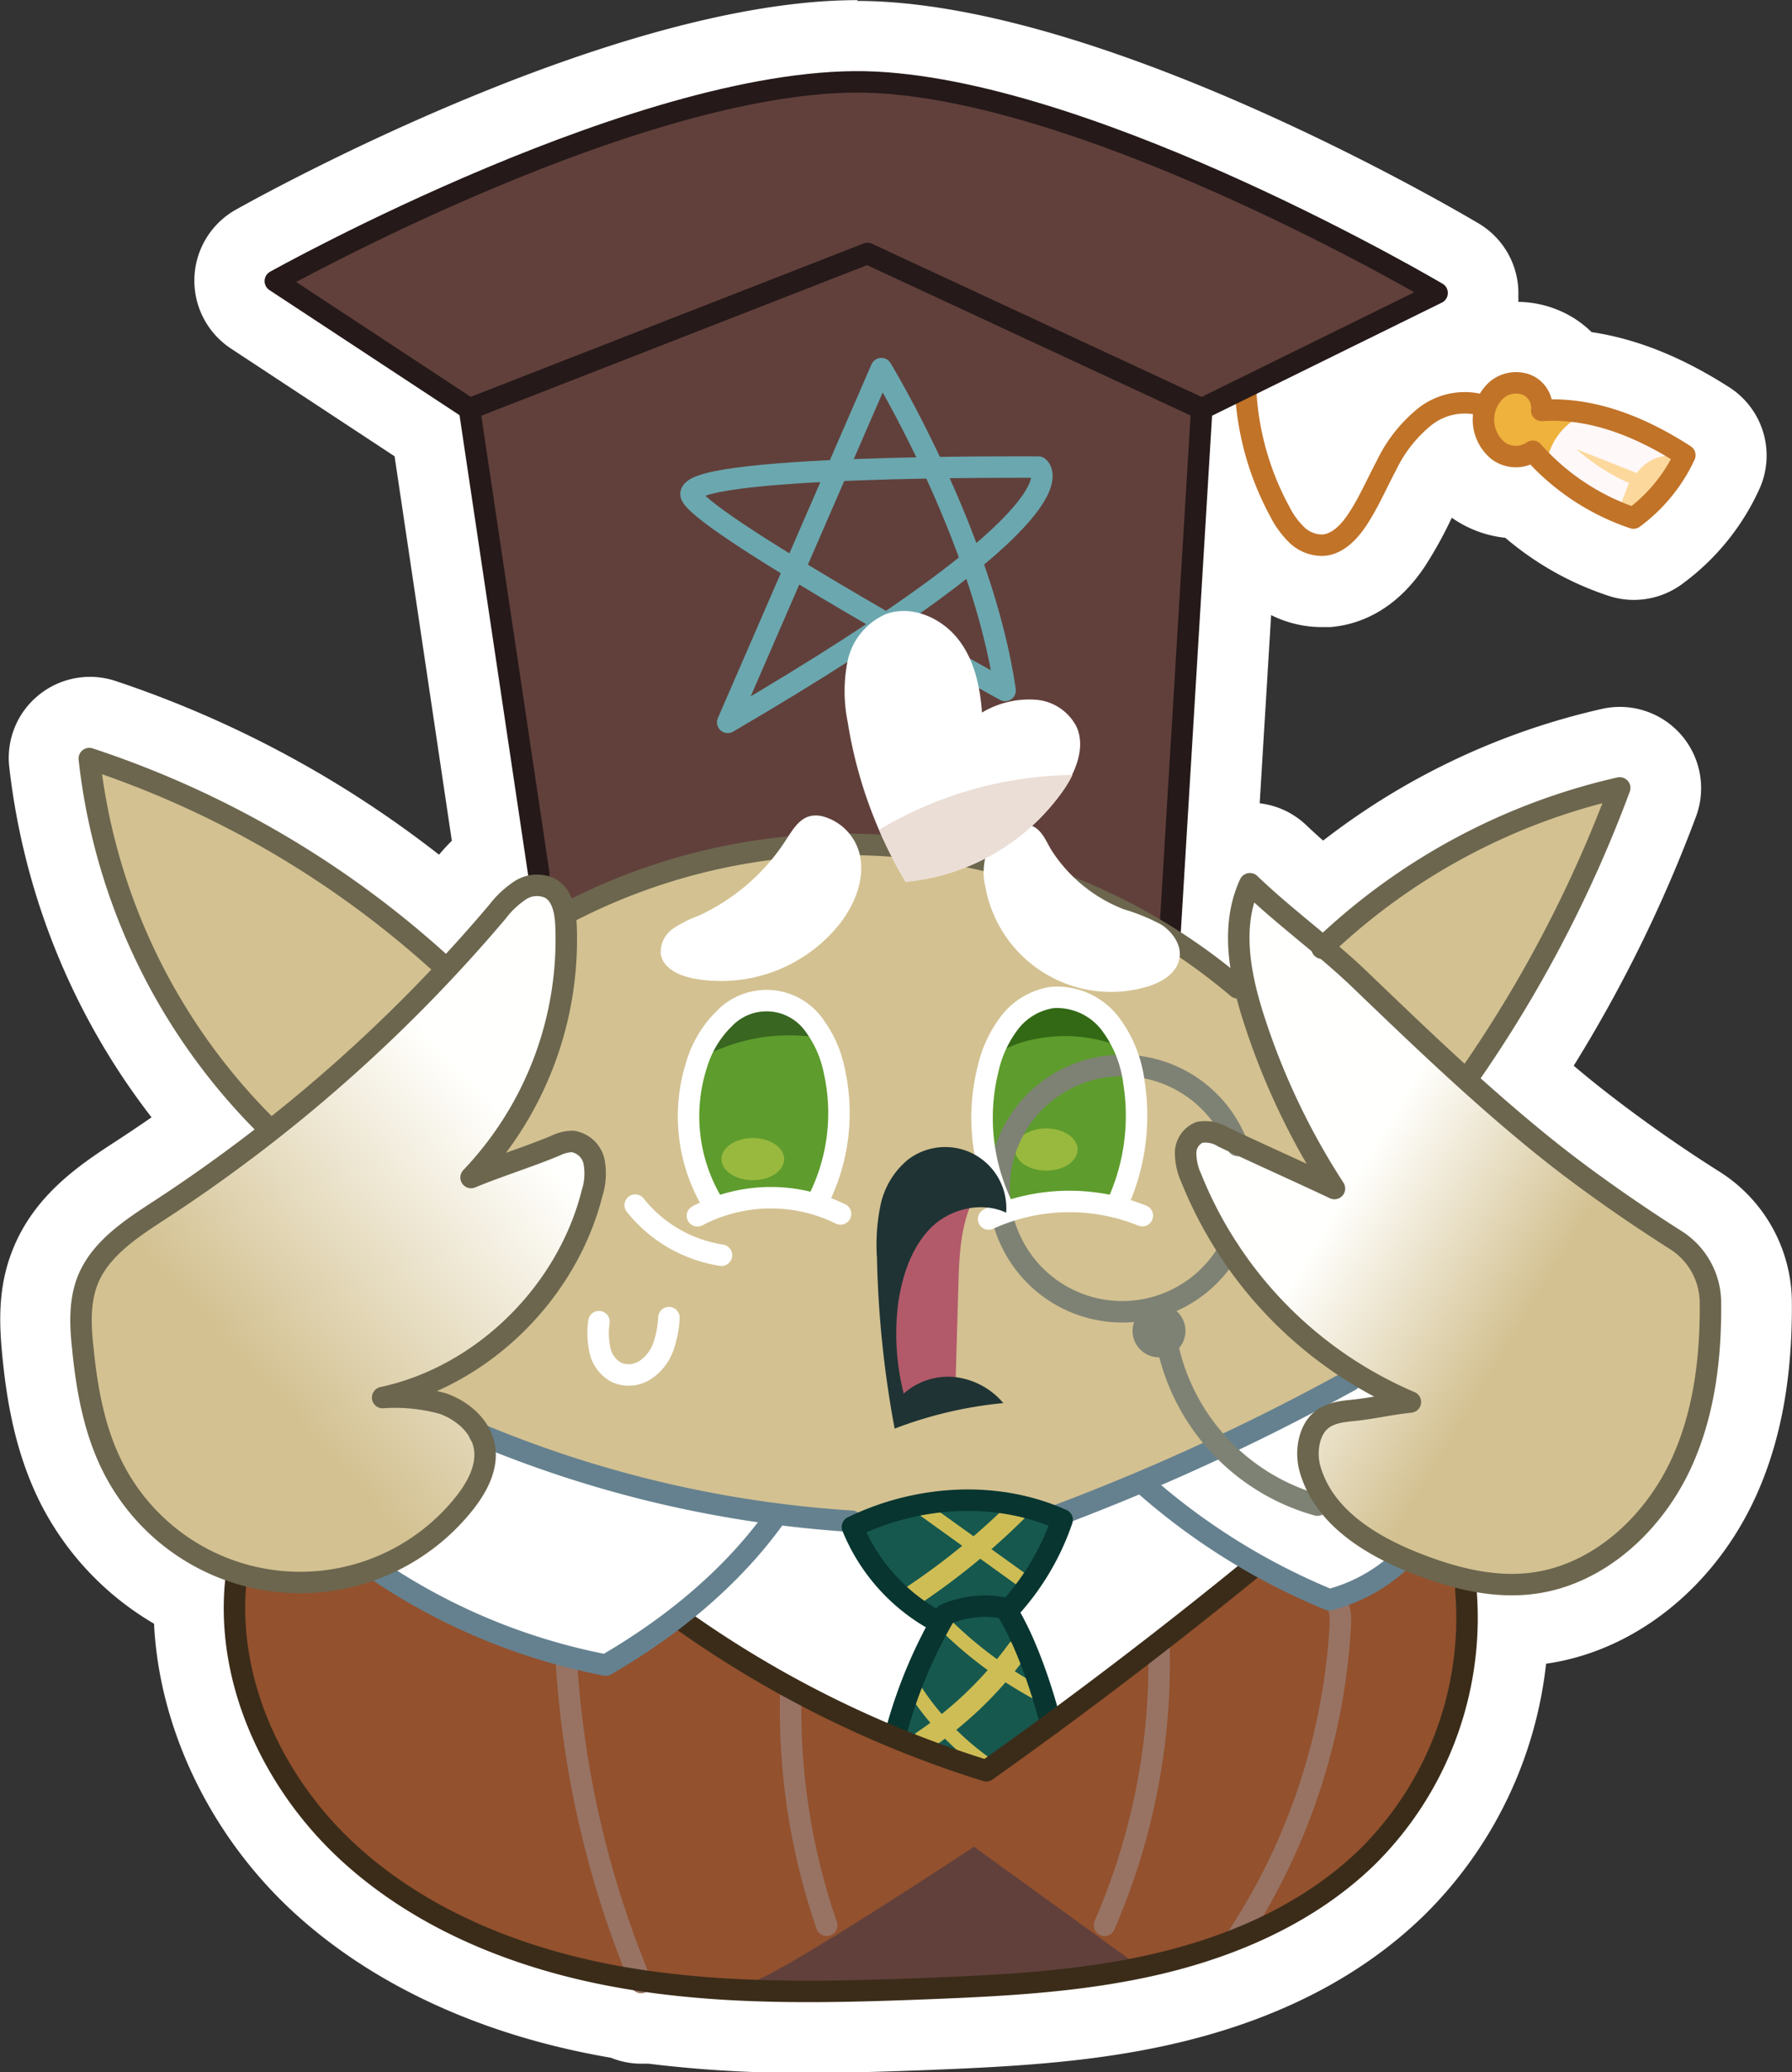 <svg xmlns="http://www.w3.org/2000/svg" xmlns:xlink="http://www.w3.org/1999/xlink" viewBox="0 0 250.46 289.56"><rect x="0" y="0" width="250.46" height="289.56" fill="#333333" stroke="none"/><defs><style>.cls-1{fill:#fff;}.cls-2{fill:url(#Безымянный_градиент_54);}.cls-3{fill:#93512e;}.cls-4{fill:#d3c191;}.cls-5{fill:#61403b;}.cls-6{fill:#efb23d;}.cls-7{fill:#fff8f8;}.cls-8{fill:#5e9c2d;}.cls-9{fill:#7e8274;}.cls-10{fill:#336915;}.cls-11{fill:#396621;}.cls-12{fill:#99b93e;}.cls-13{fill:#fcd89c;}.cls-14{fill:#16584e;}.cls-15{fill:url(#Безымянный_градиент_54-2);}.cls-16,.cls-17,.cls-18,.cls-19,.cls-20,.cls-21,.cls-22,.cls-23,.cls-24,.cls-25,.cls-26,.cls-27{fill:none;stroke-linecap:round;stroke-linejoin:round;}.cls-16,.cls-17{stroke:#cebd55;}.cls-16,.cls-18,.cls-19,.cls-20,.cls-21,.cls-22,.cls-23,.cls-24,.cls-25,.cls-26,.cls-27{stroke-width:3px;}.cls-17{stroke-width:2px;}.cls-18{stroke:#987363;}.cls-19{stroke:#3b2c19;}.cls-20{stroke:#c17328;}.cls-21{stroke:#65818f;}.cls-22{stroke:#7e8274;}.cls-23{stroke:#083530;}.cls-24{stroke:#6c664e;}.cls-25{stroke:#251919;}.cls-26{stroke:#6ba7af;}.cls-27{stroke:#fff;}.cls-28{fill:#b25a6a;}.cls-29{fill:#ebded6;}.cls-30{fill:#1f3334;}</style><linearGradient id="Безымянный_градиент_54" x1="104.67" x2="67.62" y1="167.45" y2="201.1" gradientUnits="userSpaceOnUse"><stop offset="0" stop-color="#fffffd"/><stop offset="1" stop-color="#d3c191"/></linearGradient><linearGradient id="Безымянный_градиент_54-2" x1="213.07" x2="239.37" y1="174.85" y2="190.64" xlink:href="#Безымянный_градиент_54"/></defs><g><path d="M140.51,288.67a166.21,166.21,0,0,1-22.32-1.32,7.28,7.28,0,0,1-1,.08,6.35,6.35,0,0,1-2.82-.66l-1-.17c-16.89-3-31.3-9.64-41.68-19.31C60.34,256.77,53.79,242,54,228a36.32,36.32,0,0,1-16.22-15.71c-3.41-6.63-4.47-13.8-5-19.31-.38-3.91-.52-8.08,1-12.16,2.46-6.39,8-10,12.52-13l.21-.13c3.13-2,6.27-4.23,9.36-6.49a93,93,0,0,1-22.17-50.5,6.35,6.35,0,0,1,2.34-5.63,6.42,6.42,0,0,1,4-1.4,6.27,6.27,0,0,1,2,.33A144.82,144.82,0,0,1,89.5,130.49c.93-1.05,1.84-2.1,2.7-3.12A21.53,21.53,0,0,1,96,123.6L87.28,64.92,62.55,48.63a6.37,6.37,0,0,1,.39-10.87C65,36.59,114.58,9.11,147.38,9.11c1,0,1.92,0,2.84.07,32.53,1.63,79.45,29.15,81.43,30.32a6.36,6.36,0,0,1-.43,11.18L208.4,61.91A33.48,33.48,0,0,0,212,72.48l.19.35a43.48,43.48,0,0,0,2.2-4.09c.44-.88.87-1.76,1.34-2.62a25.65,25.65,0,0,1,7.12-8.88A16.19,16.19,0,0,1,232.28,54c.12-.11.25-.23.39-.34a10.67,10.67,0,0,1,6.82-2.48,10.07,10.07,0,0,1,3.89.77,9.86,9.86,0,0,1,4.1,3.19c6.13.58,12.38,2.94,19,7.16a6.34,6.34,0,0,1,2.44,7.83,28.88,28.88,0,0,1-9.12,11.32A6.3,6.3,0,0,1,254,82.5a38.62,38.62,0,0,1-14.13-8.31h-.37a10.72,10.72,0,0,1-6.29-2A11.33,11.33,0,0,1,229.77,68,16.56,16.56,0,0,0,227,72.1c-.4.75-.78,1.51-1.16,2.26a53.29,53.29,0,0,1-3.26,5.9c-3.25,4.89-7,6.15-9.55,6.34-.25,0-.51,0-.76,0a11.56,11.56,0,0,1-7.7-3.09,18.27,18.27,0,0,1-3.7-5l-2.66,44.08a6.28,6.28,0,0,1,2.91-1.37,6.53,6.53,0,0,1,1.17-.11,6.35,6.35,0,0,1,4.41,1.77c1.77,1.71,3.73,3.38,5.69,5a94.27,94.27,0,0,1,40.19-20,6.66,6.66,0,0,1,1.4-.15,6.35,6.35,0,0,1,5.95,8.6,188.9,188.9,0,0,1-19,37.51c2.69,2.34,5.21,4.45,7.64,6.37,4.78,3.77,10.67,7.92,16.61,11.68a16.7,16.7,0,0,1,7.8,13.92c.11,9.79-1.35,17.94-4.47,24.92-5.18,11.61-15.27,19.6-26.33,20.86a31.46,31.46,0,0,1-3.23.19,53.28,53.28,0,0,1-15.87,36.26c-8,7.79-18.69,13.32-31.81,16.46-11,2.63-22.28,3.26-33.81,3.71-5.38.21-11.16.41-16.93.41Z" class="cls-1" transform="translate(-27.52 -4.11)"/><path d="M147.38,14.11c.88,0,1.74,0,2.59.06,31.33,1.57,77.2,28.49,79.13,29.63a1.37,1.37,0,0,1-.09,2.4L203,59a38.56,38.56,0,0,0,4.56,15.9,11,11,0,0,0,2.1,2.94,3.88,3.88,0,0,0,2.53,1.09h.17c1.23-.09,2.47-1.07,3.7-2.91a48.06,48.06,0,0,0,2.76-5c.41-.84.83-1.68,1.27-2.5a21,21,0,0,1,5.69-7.22A11.12,11.12,0,0,1,232.38,59a8.86,8.86,0,0,1,2.06.24,6.31,6.31,0,0,1,1.43-1.74,5.73,5.73,0,0,1,3.62-1.32,5.09,5.09,0,0,1,2,.39A4.92,4.92,0,0,1,244.33,60h.13c6.09,0,12.43,2.12,19.31,6.51a1.36,1.36,0,0,1,.52,1.68,23.94,23.94,0,0,1-7.59,9.33,1.36,1.36,0,0,1-.84.29,1.39,1.39,0,0,1-.4-.06,34.23,34.23,0,0,1-14-8.92,5.3,5.3,0,0,1-2,.39,5.72,5.72,0,0,1-3.34-1.09,6.75,6.75,0,0,1-2.6-5.69c0-.21,0-.41.05-.61a6.06,6.06,0,0,0-1.21-.12,8.41,8.41,0,0,0-4.93,1.75,18.68,18.68,0,0,0-4.92,6.31c-.42.8-.83,1.62-1.24,2.43a47.82,47.82,0,0,1-2.93,5.31c-1.71,2.58-3.65,4-5.75,4.12l-.39,0a6.62,6.62,0,0,1-4.34-1.8,13.41,13.41,0,0,1-2.68-3.66,41.52,41.52,0,0,1-4.79-15.9L196.82,62l-4.38,72.38a83.34,83.34,0,0,1,7.28,5.24c-.65-4.11-.61-8.61,1.29-12.69a1.35,1.35,0,0,1,1-.77l.25,0a1.32,1.32,0,0,1,.94.38c2.41,2.31,5,4.5,7.61,6.62l1.66,1.38a89.14,89.14,0,0,1,41.18-21.75,1.53,1.53,0,0,1,.3,0,1.35,1.35,0,0,1,1.27,1.84,181.43,181.43,0,0,1-20.89,40.1c3.63,3.26,7.34,6.45,11.15,9.46,4.91,3.87,11,8.13,17,12a11.71,11.71,0,0,1,5.48,9.75c.1,9.05-1.22,16.52-4,22.83-4.47,10-13,16.87-22.34,17.92a22.74,22.74,0,0,1-2.76.16,28.92,28.92,0,0,1-5-.47,48.08,48.08,0,0,1-14.22,38.15c-7.34,7.15-17.26,12.25-29.48,15.17-10.59,2.53-21.58,3.14-32.85,3.59-5.62.22-11.19.4-16.73.4h0a160.4,160.4,0,0,1-22.69-1.42l-.15.08a1.37,1.37,0,0,1-.52.1,1.33,1.33,0,0,1-1-.44c-.67-.1-1.33-.2-2-.32-15.94-2.79-29.47-9-39.14-18-11.22-10.46-17.24-25.29-15.85-38.87a31.44,31.44,0,0,1-17-14.79c-3-5.87-4-12.44-4.48-17.51-.29-3.06-.51-6.61.75-9.88,1.88-4.88,6.5-7.9,10.58-10.56l.21-.14q7.24-4.73,14.07-10a87.55,87.55,0,0,1-24.64-51.68,1.36,1.36,0,0,1,1.36-1.5,1.29,1.29,0,0,1,.43.07,138.55,138.55,0,0,1,49.4,28.76Q93,134.12,96,130.6a14.29,14.29,0,0,1,3.53-3.32,6.56,6.56,0,0,1,2-.77,1.46,1.46,0,0,1,0-.2L91.9,62,65.3,44.45a1.37,1.37,0,0,1-.62-1.18,1.35,1.35,0,0,1,.7-1.14c2.1-1.18,50.47-28,82-28m0-10h0C113.87,4.11,65.86,30.4,60.5,33.4a11.37,11.37,0,0,0-.71,19.41L82.67,67.87l8,53.73c-.69.67-1.28,1.34-1.79,1.94A151,151,0,0,0,43.68,99.27,11.35,11.35,0,0,0,33,101.18a11.29,11.29,0,0,0-4.19,10.06,98,98,0,0,0,19.89,49q-2.41,1.67-4.85,3.26l-.2.13c-4.82,3.15-11.42,7.45-14.45,15.35-1.95,5-1.81,9.93-1.37,14.44.58,6,1.73,13.74,5.54,21.12A41,41,0,0,0,49.05,231c.7,14.47,7.68,29.27,19.16,40,11.09,10.33,26.38,17.45,44.23,20.57l.46.08a11.17,11.17,0,0,0,4.25.83c.34,0,.68,0,1,0a173.17,173.17,0,0,0,22.35,1.28c5.87,0,11.71-.2,17.14-.41,11.78-.47,23.31-1.11,34.77-3.85,14-3.34,25.49-9.31,34.14-17.74a58.28,58.28,0,0,0,17.06-35.17c12.45-1.77,23.68-10.76,29.45-23.68,3.41-7.65,5-16.49,4.9-27a21.68,21.68,0,0,0-10.12-18.08,197.27,197.27,0,0,1-16.19-11.39c-1.36-1.07-2.75-2.2-4.18-3.41a195.82,195.82,0,0,0,17.08-34.78,11.36,11.36,0,0,0-13.1-15.09,99.32,99.32,0,0,0-39,18.41c-.8-.7-1.57-1.41-2.31-2.11a11.34,11.34,0,0,0-6.56-3.1l1.6-26.3a15.91,15.91,0,0,0,7.07,1.68c.38,0,.76,0,1.14,0,3.67-.28,9-2,13.33-8.56a57.4,57.4,0,0,0,3.55-6.39l.17-.33a15.84,15.84,0,0,0,7.47,2.8,42.83,42.83,0,0,0,14.65,8.18,11.29,11.29,0,0,0,3.33.5,11.41,11.41,0,0,0,7-2.42,33.68,33.68,0,0,0,10.64-13.32,11.33,11.33,0,0,0-4.36-14c-6.59-4.21-12.92-6.75-19.2-7.68a14.62,14.62,0,0,0-4.66-3.08,15.16,15.16,0,0,0-5.58-1.15,6.3,6.3,0,0,0,0-.75,11.35,11.35,0,0,0-5.57-10.22c-5.07-3-50.54-29.34-83.72-31-1-.05-2-.08-3.09-.08Z" class="cls-1" transform="translate(-27.52 -4.11)"/><path d="M57.73,222.81c.68.28,9.65,2.2,9.65,2.2l15.48,3.53,19.79-14.11,10.47-23.06,3.82-44.06-2.69-13.49-5-11.71-9.09,6.42L89.87,140.19l-9,5.94L64,163.13l-11.59,8.36L44,177.41l-5.14,6.68-.82,5.3,2,12,2.33,5.81,5.17,8.22Z" class="cls-2" transform="translate(-27.52 -4.11)"/><path d="M221.57,221.2l7.7,1.93,3.9,1.8.4,4.87-1,8.14L225.3,255.3l-12.14,12.87L199,275.36l-15,4.36-21,2-19.27.57H126.54l-15.85-2L95.8,275.14,84,269,71.1,259.06,63.34,246l-3.05-9.19v-13s8.82,1.51,9.08,1.5,8-1.61,8-1.61l3.84-.89L121,227l58.74,2.83,17.71-9.63,17.84-3.08Z" class="cls-3" transform="translate(-27.52 -4.11)"/><path d="M216.67,196.48l4.17,1.8,2.5,1.21-7.09,1.32L213,202l-1.3,2.27-1,5.15,2.07,4.29,5.9,4.84,4.81,3.15.29.51L216,226.77l-2.65.89-9.45-4.53-3.55,2.41-23.9,18L166.12,251l-28.87-11.44L126.39,233l-3.73-2.6-10.47,6.41L95.07,232.6l-9.87-5.43L81,223.75l-.13-.62,8-5.12L95,209.72l.93-2.26-.2-3,22.3,1.66,30.36,2.46,28.69-2.85,16.93-2,10.08-7.65,2.46-1.35s8.47-.21,8.59-.12S216.67,196.48,216.67,196.48Z" class="cls-1" transform="translate(-27.52 -4.11)"/><path d="M93.77,202c.13.45,1.29,2.7,1.29,2.7l2,.8,5,2.41,20.57,5.43L146,216.68h2.49l13.43-3.35,10.7,1.1,3.85,1,17.8-7.34,23.42-11.55L209,190.08,200.1,180l-4.64-8-1.6-5.6.19-2.29,1.85-1.52,2.15-.8,13.12,7.05,2.73,1.1-9.85-19.72-3.15-8.59-5.08-4.06L188,132.12l-21.67-12.53-27.35-7.19L125,116.29l-16.13,9.59-2.23,4.21-.76,5.38-.57,13-5,11.28L97,164.43,95.06,168l3.1-1,9.2-3.18,2.54.75.81,2.11-1,6.1-3.31,7.74-8.74,10.45-4.85,3.59-3.94,2.73-3.68,1.4,1.91.31Z" class="cls-4" transform="translate(-27.52 -4.11)"/><polygon points="74.98 123.22 77.46 124.53 79.14 125.98 79.48 127.46 81.24 126.57 101.6 119.69 114.88 118 125.71 118 142.82 121.35 159.14 128.73 163.5 130.79 163.79 125.93 164.37 103 166.13 80.41 167.5 57.89 168.67 56.65 195.55 43.55 200.29 41.22 198.71 39.7 191 36.67 177.29 27.59 159.15 20.79 143.82 15.53 128.85 12.71 115.72 11.44 97.75 14.72 74.98 21.2 54.89 30.95 45.41 35.62 38.82 39.1 39.99 40.78 65.84 57.37 66.02 59.9 68.65 78.19 70.94 96.08 74.86 117.3 74.98 123.22" class="cls-5"/><path d="M235.26,61A7.42,7.42,0,0,1,238.67,58a3.52,3.52,0,0,1,4.16,1.1c.54.84,0,2,.18,3a13.82,13.82,0,0,1,7.46-.42l-1.14,6.84a3,3,0,0,1-.39,1.2c-.64.94-2.11.8-3.09.22A19.85,19.85,0,0,0,243,68c-1.35-.51-2.86-.12-4.27-.38A4.81,4.81,0,0,1,235.3,65,3.89,3.89,0,0,1,235.26,61Z" class="cls-6" transform="translate(-27.52 -4.11)"/><path d="M249,62a8.81,8.81,0,0,0-5.3,6.78c3,2.5,6.33,4.77,9.34,7.27a2.68,2.68,0,0,0,2.25.87,2.65,2.65,0,0,0,1-.74L261,71.46c.84-.83,1.74-1.83,1.64-3-.12-1.49-1.71-2.33-3.09-2.9C256,64.11,252.53,63.42,249,62Z" class="cls-7" transform="translate(-27.52 -4.11)"/><path d="M183.82,172.7a32.49,32.49,0,0,0,1.5-20.28,9,9,0,0,0-2.23-4.47,7.9,7.9,0,0,0-5-1.79A16.63,16.63,0,0,0,166,150.43a45.63,45.63,0,0,0,1.89,22.85C173.18,172.24,178.57,171.67,183.82,172.7Z" class="cls-8" transform="translate(-27.52 -4.11)"/><path d="M133.69,147.09a9.73,9.73,0,0,1,8.51,2.58,12,12,0,0,1,2.75,6.5,26.88,26.88,0,0,1-.47,10.68c-.39,1.58-1,3.26-2.42,4.11a7.2,7.2,0,0,1-3.29.76l-10.12.7a2.86,2.86,0,0,1-1.94-.32,2.76,2.76,0,0,1-.86-1.52,38.09,38.09,0,0,1-1.25-16.06c.3-2.21.45-3.42,2.33-4.65A17.23,17.23,0,0,1,133.69,147.09Z" class="cls-8" transform="translate(-27.52 -4.11)"/><circle cx="161.99" cy="185.97" r="3.7" class="cls-9"/><path d="M184.34,150.46a9.36,9.36,0,0,0-17.86-.64c-.41,1.22-.24,1.44.94,1.05s2-.84,3.06-1.15a21.5,21.5,0,0,1,6.58-.82A21,21,0,0,1,184.34,150.46Z" class="cls-10" transform="translate(-27.52 -4.11)"/><path d="M133.64,144.46a9.71,9.71,0,0,0-8.11,6.47l-.9,1.52a25.47,25.47,0,0,1,18.19-3.16A9.69,9.69,0,0,0,133.64,144.46Z" class="cls-11" transform="translate(-27.52 -4.11)"/><ellipse cx="146.23" cy="160.63" class="cls-12" rx="4.38" ry="2.95"/><ellipse cx="105.22" cy="161.97" class="cls-12" rx="4.38" ry="2.95"/><path d="M253.78,75.31l1.41-3.71a28.57,28.57,0,0,1-7.35-4.73l8.46,3.35c1.36-2,4.2-3.08,6.36-2a21.82,21.82,0,0,1-5.9,7.28,4.26,4.26,0,0,1-1.8,1C254.29,76.58,254.08,75.93,253.78,75.31Z" class="cls-13" transform="translate(-27.52 -4.11)"/><path d="M233.1,154.68,246.66,131l5.63-12.68,1.61-3.72-.9-.4-16.47,6.41-15.86,8.89s-5.33,4.3-5.78,4.69l-2.6,2.4,11,9.86Z" class="cls-4" transform="translate(-27.52 -4.11)"/><polygon points="61.59 134.61 55.13 129.05 42.32 119.98 26.75 111.63 17.84 107.91 13.65 106.39 12.87 108.86 14.59 117.59 22.7 138.1 33.33 154.18 37.43 158.29 42.85 153.92 53.76 144.17 62.35 136.08 61.59 134.61" class="cls-4"/><path d="M173.31,224.33l2.7-6.14.41-1.79-1.75-.62-11.59-2-13.41,2-2.27,1.37.95,3.68,4.21,4.48,3.05,3.54,3,1.9-3.17,7.34s-3,8.14-2.93,8.47h.34c.33,0,10.94,5.23,10.94,5.23l2.28-.78,6.19-4.45,1.93-2.13-1-3.39-2.76-8.57-1-3.55,1-1.25Z" class="cls-14" transform="translate(-27.52 -4.11)"/><path d="M186.13,278.44l-22.48-16.27s-26,17.21-31.19,19,8.09,1.24,8.09,1.24l22.53-.66,23-2.5Z" class="cls-5" transform="translate(-27.52 -4.11)"/><path d="M232.58,224.66c.59.27,4.64.88,4.64.88l5.42-1.21,6.28-1.2,6.91-5,7-8.53,2.15-8,1.51-10.11.12-3.46s-2.56-7.94-2.49-8.66-3.63-2.85-3.63-2.85l-10.87-7-12.5-10.46-5.49-4.88-15.2-15L211,134.45l-8.76-6.84-.62,1.56-.92,5.28L201,139l.48,5.91,3.36,5.32,7.1,16.66,2,3.06-7.06-3.43-6.93-3.72-4.43-1-1.83,2,.21,2.57,2.77,8.49,5.19,6.41,7.32,7.78,8.52,7.42,5.68,3-1.56.29-5.53,1-3.45.71-1.15,2.22-1.29,3.66,1.82,5.23,1.92,3.15,5,3.45,6.12,2.89Z" class="cls-15" transform="translate(-27.52 -4.11)"/><path d="M156.55,247.39a53.12,53.12,0,0,0,13.17-12.69" class="cls-16" transform="translate(-27.52 -4.11)"/><path d="M154.3,227.62a97,97,0,0,0,15.18-12.23" class="cls-16" transform="translate(-27.52 -4.11)"/><path d="M155.63,214.3,170.52,225" class="cls-17" transform="translate(-27.52 -4.11)"/><path d="M159.14,230.65a56.55,56.55,0,0,0,13.45,10.06" class="cls-17" transform="translate(-27.52 -4.11)"/><path d="M155.08,239.8a38.33,38.33,0,0,0,9.72,10.43" class="cls-17" transform="translate(-27.52 -4.11)"/><path d="M200.32,275a88.2,88.2,0,0,0,14.51-43.5c.08-1.33.08-2.8-.81-3.8" class="cls-18" transform="translate(-27.52 -4.11)"/><path d="M106.65,235.83a138.69,138.69,0,0,0,10.47,45.31" class="cls-18" transform="translate(-27.52 -4.11)"/><path d="M60.56,224.33c-1.71,14.2,4.91,28.63,15.37,38.38s24.35,15.23,38.44,17.7,28.51,2.13,42.8,1.57c10.94-.43,21.94-1,32.58-3.55s21-7.19,28.85-14.82a47,47,0,0,0,13.79-37.41" class="cls-19" transform="translate(-27.52 -4.11)"/><path d="M201.61,58.55a39.77,39.77,0,0,0,4.76,17,12.23,12.23,0,0,0,2.39,3.3,5.1,5.1,0,0,0,3.71,1.44c2-.15,3.6-1.82,4.73-3.52,1.6-2.4,2.74-5.08,4.1-7.63a19.67,19.67,0,0,1,5.31-6.76,9,9,0,0,1,8.16-1.62" class="cls-20" transform="translate(-27.52 -4.11)"/><path d="M175.55,215.78A312.78,312.78,0,0,0,216.25,197" class="cls-21" transform="translate(-27.52 -4.11)"/><path d="M190.93,193.11a29.52,29.52,0,0,0,20.72,21.32" class="cls-22" transform="translate(-27.52 -4.11)"/><path d="M199.28,178.8a17.21,17.21,0,1,1,1.21-14.63" class="cls-22" transform="translate(-27.52 -4.11)"/><path d="M189.5,233.86a92.19,92.19,0,0,1-7.61,39.28" class="cls-18" transform="translate(-27.52 -4.11)"/><path d="M138.06,240.19a92.52,92.52,0,0,0,5,32.95" class="cls-18" transform="translate(-27.52 -4.11)"/><path d="M152.9,245.64a67.24,67.24,0,0,1,6.75-15.94,13.85,13.85,0,0,1,8.35-.86c2.74,4.09,5.21,11.41,6.39,16.19" class="cls-23" transform="translate(-27.52 -4.11)"/><path d="M122.66,230.37a150.6,150.6,0,0,0,42.71,21.18q19.13-13.58,37.3-28.42" class="cls-19" transform="translate(-27.52 -4.11)"/><path d="M187.48,211.6a91.85,91.85,0,0,0,25.84,16.06,23.22,23.22,0,0,0,9.69-5.22" class="cls-21" transform="translate(-27.52 -4.11)"/><path d="M261.73,177.39a10.4,10.4,0,0,1,4.85,8.62c.08,7.64-.82,15.31-3.92,22.25-3.88,8.7-11.78,16.06-21.24,17.13-5.38.62-10.8-.8-15.84-2.76-6.42-2.5-13-6.49-14.94-13.18a7.91,7.91,0,0,1,0-4.42c1-3.29,3.57-3.6,6-3.84,2.82-.29,5.19-.88,8-1.17A57.18,57.18,0,0,1,194,168.69a8.34,8.34,0,0,1-.77-3.52,3.12,3.12,0,0,1,1.93-2.83,4.73,4.73,0,0,1,3.32.65c5.32,2.52,10.23,4.69,15.55,7.2A99.3,99.3,0,0,1,202.8,146.6c-2-6.18-3.33-13.11-.59-19,4.88,4.69,10.47,8.69,15.35,13.37,8.75,8.4,17.51,16.82,27,24.34C249.7,169.36,255.87,173.67,261.73,177.39Z" class="cls-24" transform="translate(-27.52 -4.11)"/><path d="M94.55,204.51a161,161,0,0,0,52,12.17" class="cls-21" transform="translate(-27.52 -4.11)"/><path d="M80.27,223.57a86,86,0,0,0,31.92,13.21c9-5.21,17.36-12,23.45-20.38" class="cls-21" transform="translate(-27.52 -4.11)"/><polyline points="163.5 130.79 167.96 57.13 121.24 35.42 65.61 57.13 75.3 122.07" class="cls-25"/><path d="M168,100.59s-41.29-22.68-43.81-27.14,48.46-4.07,48.46-4.07,8.34,5.43-43.42,35.67L150.7,55.62S164.85,78.88,168,100.59Z" class="cls-26" transform="translate(-27.52 -4.11)"/><path d="M106.66,131.74a84.48,84.48,0,0,1,93.83,10.4" class="cls-24" transform="translate(-27.52 -4.11)"/><path d="M212.29,136.6a88.51,88.51,0,0,1,41.61-22.39,180.28,180.28,0,0,1-21.19,40.47" class="cls-24" transform="translate(-27.52 -4.11)"/><path d="M243,61.46a3.46,3.46,0,0,0-2.1-3.58,4.2,4.2,0,0,0-4.2.72,5.6,5.6,0,0,0,.21,8.49,4.16,4.16,0,0,0,4.84.08,32.75,32.75,0,0,0,14.07,9.33A22.87,22.87,0,0,0,263,67.72C257,63.85,250.17,61,243,61.46Z" class="cls-20" transform="translate(-27.52 -4.11)"/><path d="M195.48,61.24l32.9-16.19s-47.15-27.87-78.51-29.44S66,43.39,66,43.39L93.13,61.24" class="cls-25" transform="translate(-27.52 -4.11)"/><path d="M125,174a22.08,22.08,0,0,1,20-.26" class="cls-27" transform="translate(-27.52 -4.11)"/><path d="M127.11,172.23a23.62,23.62,0,0,1-2.23-19.34,15,15,0,0,1,3.92-6.49,8.17,8.17,0,0,1,12.62,1.12,15.85,15.85,0,0,1,2.69,6.16,27,27,0,0,1-2.3,18.28" class="cls-27" transform="translate(-27.52 -4.11)"/><path d="M158.66,230.75a26.16,26.16,0,0,1-12-13.27c9.08-4.4,20.1-5.15,29.31-1a35.16,35.16,0,0,1-7.54,12.62" class="cls-23" transform="translate(-27.52 -4.11)"/><path d="M116.3,172.51a19.14,19.14,0,0,0,12.06,7" class="cls-27" transform="translate(-27.52 -4.11)"/><path d="M111.23,188.79a11.44,11.44,0,0,0,.14,4,4.65,4.65,0,0,0,2.31,3.09,4.23,4.23,0,0,0,4-.32,6.53,6.53,0,0,0,2.54-3.24,14.19,14.19,0,0,0,.79-4.09" class="cls-27" transform="translate(-27.52 -4.11)"/><path d="M65.09,161.79A85.6,85.6,0,0,1,40,110.11a136.45,136.45,0,0,1,49.84,29.31" class="cls-24" transform="translate(-27.52 -4.11)"/><path d="M165.7,174.45a27.18,27.18,0,0,1,21.48-.47" class="cls-27" transform="translate(-27.52 -4.11)"/><path d="M168,173.42a28.3,28.3,0,0,1-2.38-19.95,16.65,16.65,0,0,1,3-6.45,9.24,9.24,0,0,1,6-3.53,9.38,9.38,0,0,1,8,3.57,17.14,17.14,0,0,1,3.39,8.33,29.69,29.69,0,0,1-2.43,17.2" class="cls-27" transform="translate(-27.52 -4.11)"/><path d="M93.36,168.65a48.22,48.22,0,0,0,13.27-35.18c-.09-2-.49-4.25-2.21-5.23a4.29,4.29,0,0,0-4.21.29,13.2,13.2,0,0,0-3.18,3A217.4,217.4,0,0,1,50,173.1c-4.08,2.66-8.51,5.5-10.26,10-1.12,2.92-1,6.16-.66,9.27.57,5.86,1.63,11.77,4.33,17a29.33,29.33,0,0,0,49,4.82c1.8-2.26,3.32-5.08,2.81-7.92s-3-5-5.71-6A24.78,24.78,0,0,0,81,199.4c14-3,25.8-14.71,29.28-28.59a9,9,0,0,0,.27-4.36,3.62,3.62,0,0,0-3-2.84,5.51,5.51,0,0,0-2.39.59C101.46,165.75,97.05,167.11,93.36,168.65Z" class="cls-24" transform="translate(-27.52 -4.11)"/><path d="M163.84,171.16c-2.07,3.78-2.25,8.27-2.37,12.57l-.4,13.81a19.89,19.89,0,0,0-7.26,3.82,76.49,76.49,0,0,1-1.62-15.08,28.69,28.69,0,0,1,.82-7.84,12.62,12.62,0,0,1,4.12-6.59C159.2,170.22,161.33,170.34,163.84,171.16Z" class="cls-28" transform="translate(-27.52 -4.11)"/><path d="M166.24,121.48a8.79,8.79,0,0,0-1,6.55,17.85,17.85,0,0,0,22.46,14c2.1-.59,4.34-1.9,4.68-4.06.3-1.85-1-3.65-2.56-4.66a27.18,27.18,0,0,0-5.2-2.13,21.08,21.08,0,0,1-10-8.05c-.89-1.35-1.42-3.18-3.1-3.7A5.12,5.12,0,0,0,166.24,121.48Z" class="cls-1" transform="translate(-27.52 -4.11)"/><path d="M125.16,132.07a16.66,16.66,0,0,0-3.62,1.84,4,4,0,0,0-1.67,3.5c.3,2,2.51,3,4.47,3.41a21.22,21.22,0,0,0,20.47-7.52c2.15-2.74,3.62-6.29,2.89-9.7a7.27,7.27,0,0,0-5.37-5.46c-2.4-.46-3.53,1.13-4.74,3A28.84,28.84,0,0,1,125.16,132.07Z" class="cls-1" transform="translate(-27.52 -4.11)"/><path d="M154.09,127.33A62.66,62.66,0,0,1,146,105a21.47,21.47,0,0,1,0-8.6,9.26,9.26,0,0,1,5.27-6.45c3.49-1.34,7.6.36,10,3.27s3.22,6.73,3.5,10.46a12.85,12.85,0,0,1,7.23-1.81,7,7,0,0,1,6,3.83c1.28,2.93-.17,6.33-2,9A30.38,30.38,0,0,1,154.09,127.33Z" class="cls-1" transform="translate(-27.52 -4.11)"/><path d="M150.39,120.06a61.29,61.29,0,0,0,3.7,7.27,30.38,30.38,0,0,0,22-12.69,17.23,17.23,0,0,0,1.34-2.24A54,54,0,0,0,150.39,120.06Z" class="cls-29" transform="translate(-27.52 -4.11)"/><path d="M168.15,173.57a8.55,8.55,0,0,0-13.76-7.39,11.23,11.23,0,0,0-3.79,6.27,27.09,27.09,0,0,0-.51,7.42,146.05,146.05,0,0,0,2.47,23.87,57.67,57.67,0,0,1,15.19-3.57,10.42,10.42,0,0,0-6.92-3.65,9.31,9.31,0,0,0-7,2.33,34,34,0,0,1-.74-12.89c.59-3.74,1.84-7.52,4.49-10.23S164.73,171.94,168.15,173.57Z" class="cls-30" transform="translate(-27.52 -4.11)"/></g></svg>
